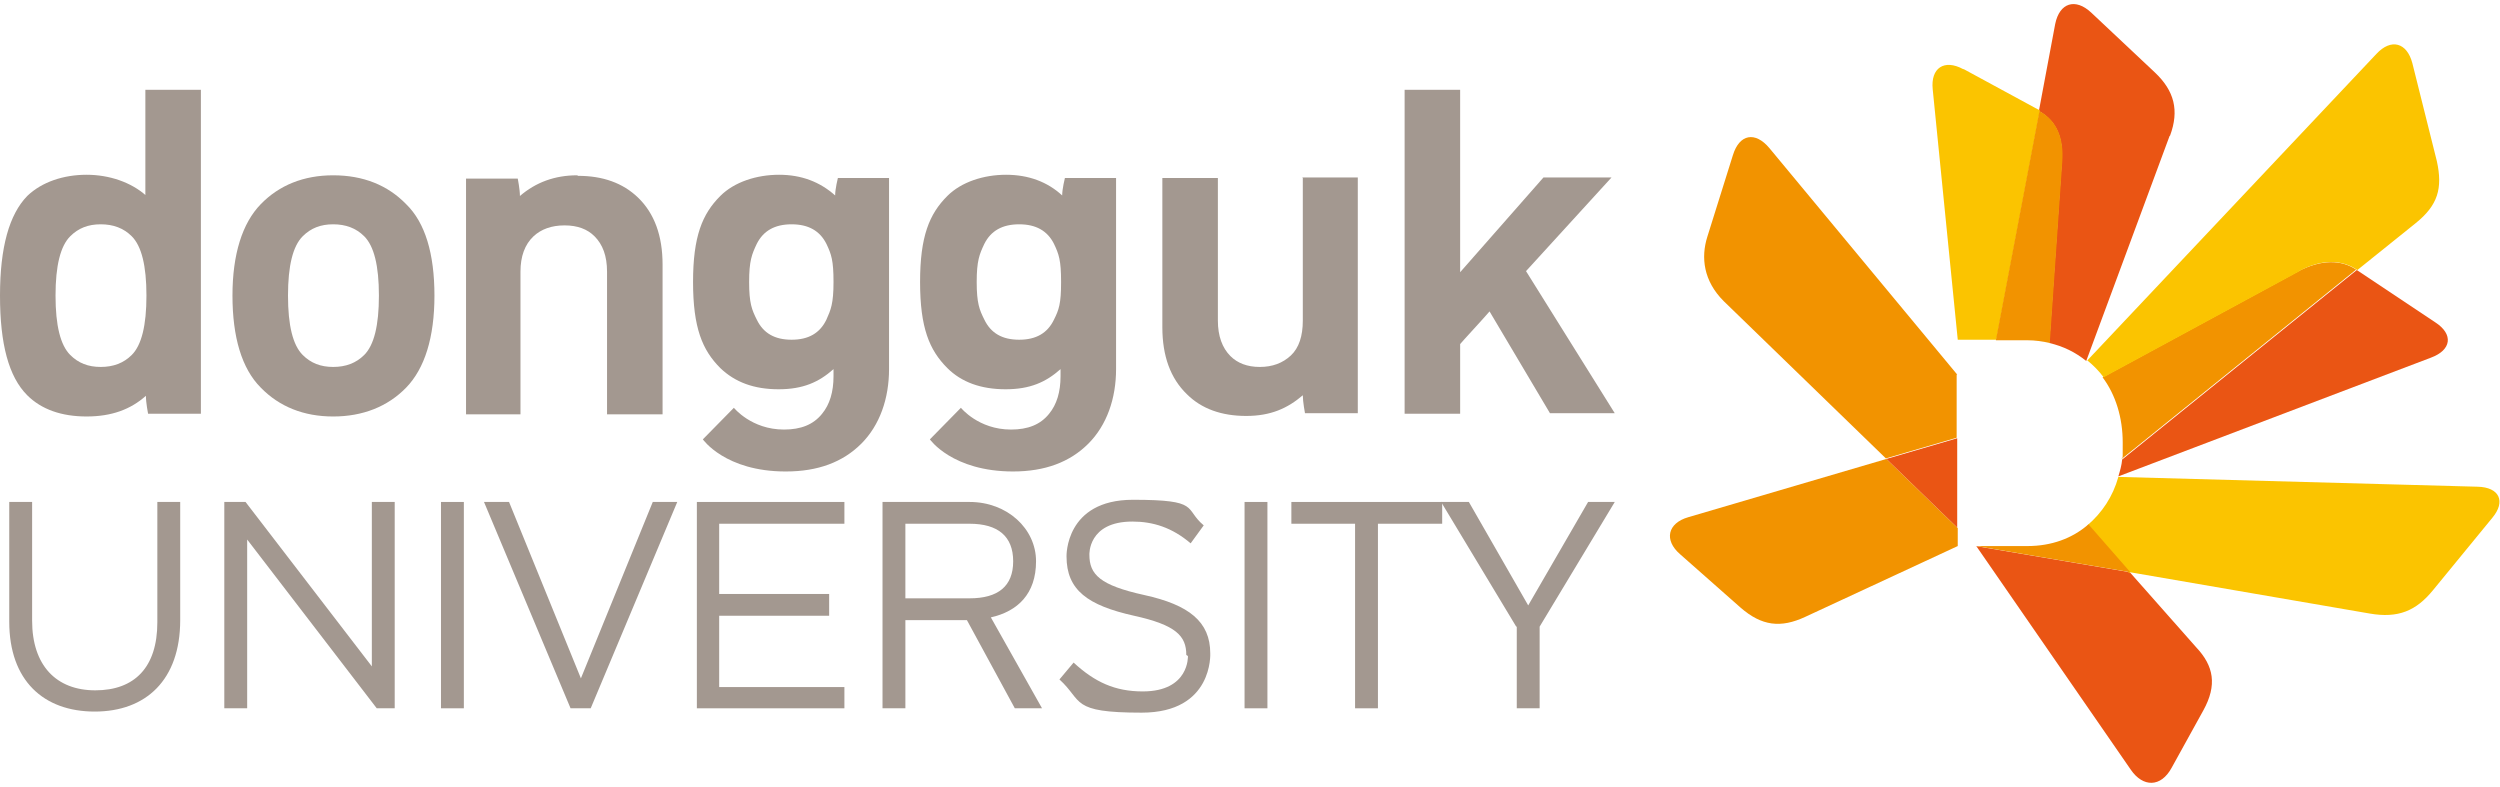 <?xml version="1.0" encoding="UTF-8"?>
<svg id="Layer_1" data-name="Layer 1" xmlns="http://www.w3.org/2000/svg" version="1.1" viewBox="0 0 459.2 144.6">
  <defs>
    <style>
      .cls-1 {
        fill: #a39890;
      }

      .cls-1, .cls-2, .cls-3, .cls-4 {
        stroke-width: 0px;
      }

      .cls-2 {
        fill: #f29300;
      }

      .cls-3 {
        fill: #fbc400;
      }

      .cls-4 {
        fill: #ea5514;
      }
    </style>
  </defs>
  <path class="cls-1" d="M1.7,114.3v-22.1h4.2v21.8c0,8.2,4.4,12.8,11.6,12.8s11.4-4.2,11.4-12.5v-22.1h4.2v21.7c0,11-6.3,16.8-15.7,16.8s-15.7-5.7-15.7-16.5Z"/>
  <path class="cls-1" d="M72.5,92.2v37.9h-3.3l-23.8-31v31h-4.2v-37.9h3.9l23.2,30.2v-30.2h4.2Z"/>
  <path class="cls-1" d="M81,92.2h4.2v37.9h-4.2v-37.9Z"/>
  <path class="cls-1" d="M228.6,92.2h4.2v37.9h-4.2v-37.9Z"/>
  <path class="cls-1" d="M88.8,92.2h4.7l13.2,32.4,13.2-32.4h4.5l-15.9,37.9h-3.7l-15.9-37.9Z"/>
  <path class="cls-1" d="M128,92.2h27.1v4h-23v12.9h20.2v4h-20.2v13.1h23v3.9h-27.1v-37.9Z"/>
  <path class="cls-1" d="M217.9,120.3c0-3.5-1.9-5.5-9.6-7.2-8.5-1.9-12.4-4.7-12.4-10.9,0,0-.3-10.4,12.2-10.4s9.3,1.6,13,4.7l-2.4,3.3c-3.4-2.9-6.9-4-10.7-4-8.2,0-7.9,6.1-7.9,6.1,0,3.6,1.9,5.6,10.1,7.4,8.2,1.8,12.1,4.9,12.1,10.7,0,0,.6,10.9-12.6,10.9s-10.7-2.1-15.1-6.1l2.6-3.1c3.9,3.6,7.6,5.3,12.7,5.3,8.6,0,8.3-6.5,8.3-6.5Z"/>
  <path class="cls-1" d="M249,96.2h-11.8v-4h27.7v4h-11.8v33.9h-4.2v-33.9Z"/>
  <path class="cls-1" d="M278.5,115.1l-13.8-22.9h5.1l10.9,19,11-19h4.9l-13.8,22.9v15h-4.2v-15Z"/>
  <path class="cls-1" d="M186.4,130.1h5l-9.4-16.7c4.9-1.1,8.3-4.3,8.3-10.3s-5.3-10.9-12.2-10.9h-16v37.9h4.2v-16.2h11.3l8.8,16.2ZM166.3,96.2h11.8c5.2,0,8,2.3,8,6.9s-2.8,6.8-8,6.8h-11.8v-13.7Z"/>
  <path class="cls-1" d="M258,16.5v59.5h10.2v-12.8c.3-.4,4.3-4.7,5.4-6l11.1,18.7h11.9l-16.3-26.1,15.7-17.2h-12.5l-15.3,17.4V16.5h-10.2Z"/>
  <path class="cls-1" d="M186.1,86.6c5.8,0,10.4-1.7,13.8-5.1,3.4-3.4,5.1-8.3,5.1-13.7v-35.1h-9.4s-.5,2-.5,3.2c-2.7-2.5-6.2-3.8-10.3-3.8s-8.2,1.3-10.8,3.9c-3.3,3.3-5,7.4-5,15.8s1.7,12.5,5,15.8c2.6,2.6,6.2,3.9,10.7,3.9s7.4-1.3,10.1-3.7c0,1.6,0,1.3,0,1.3,0,2.9-.7,5.2-2.1,6.9-1.6,2-3.9,2.9-7,2.9-6,0-9.2-4-9.2-4l-5.7,5.8s4.1,5.9,15.3,5.9ZM193.6,58.7c-1.2,2.5-3.3,3.7-6.4,3.7s-5.2-1.2-6.4-3.7c-.9-1.8-1.4-3-1.4-6.9s.5-5.1,1.4-7c1.2-2.4,3.3-3.6,6.4-3.6s5.2,1.2,6.4,3.6c.9,1.9,1.3,3,1.3,7s-.4,5.1-1.3,6.9Z"/>
  <path class="cls-1" d="M144.4,86.6c5.8,0,10.4-1.7,13.8-5.1,3.4-3.4,5.1-8.3,5.1-13.7v-35.1h-9.4s-.5,2-.5,3.2c-2.8-2.5-6.2-3.8-10.3-3.8s-8.2,1.3-10.8,3.9c-3.3,3.3-5,7.4-5,15.8s1.7,12.5,5,15.8c2.7,2.6,6.2,3.9,10.7,3.9s7.4-1.3,10.1-3.7c0,1.6,0,1.3,0,1.3,0,2.9-.7,5.2-2.1,6.9-1.6,2-3.9,2.9-7,2.9-6,0-9.2-4-9.2-4l-5.7,5.8s4.1,5.9,15.2,5.9ZM151.8,58.7c-1.2,2.5-3.3,3.7-6.4,3.7s-5.2-1.2-6.4-3.7c-.9-1.8-1.4-3-1.4-6.9s.5-5.1,1.4-7c1.2-2.4,3.3-3.6,6.4-3.6s5.2,1.2,6.4,3.6c.9,1.9,1.3,3,1.3,7s-.5,5.1-1.3,6.9Z"/>
  <path class="cls-1" d="M61.2,32.2c-5.4,0-9.9,1.8-13.3,5.3-3.4,3.5-5.2,9.2-5.2,16.8s1.7,13.4,5.2,16.9c3.4,3.5,7.9,5.3,13.3,5.3s10-1.8,13.4-5.3c3.4-3.5,5.2-9.2,5.2-16.9s-1.7-13.4-5.2-16.8c-3.4-3.5-7.9-5.3-13.4-5.3ZM66.9,65.2c-1.5,1.5-3.4,2.2-5.7,2.2s-4.1-.7-5.6-2.2c-1.8-1.8-2.7-5.4-2.7-10.9s.9-9.1,2.7-10.9c1.5-1.5,3.3-2.2,5.6-2.2s4.2.7,5.7,2.2c1.8,1.8,2.7,5.4,2.7,10.9s-.9,9.1-2.7,10.9Z"/>
  <path class="cls-1" d="M239.3,32.7v26.2c0,2.8-.7,5-2.2,6.4-1.5,1.4-3.4,2.1-5.7,2.1s-4.1-.7-5.4-2c-1.5-1.5-2.3-3.7-2.3-6.5v-26.2h-10.2v27.4c0,5.3,1.5,9.4,4.5,12.3,2.7,2.7,6.4,4,10.9,4s7.6-1.4,10.4-3.8c0,1.2.4,3.3.4,3.3h9.7v-43.3h-10.2Z"/>
  <path class="cls-1" d="M106,32.2c-4.1,0-7.6,1.3-10.5,3.8,0-1.2-.4-3.2-.4-3.2h-9.5v43.3h10v-26.2c0-2.8.8-5,2.4-6.5,1.4-1.3,3.3-2,5.7-2s4.2.7,5.5,2c1.5,1.5,2.3,3.6,2.3,6.5v26.2h10.2v-27.5c0-5.3-1.5-9.4-4.5-12.3-2.8-2.7-6.5-4-11-4Z"/>
  <path class="cls-1" d="M26.8,35.9c-2.7-2.4-6.7-3.8-10.9-3.8s-8.2,1.3-10.9,3.9C1.7,39.4,0,45.4,0,54.3s1.6,14.9,5,18.3c2.6,2.6,6.3,3.9,10.9,3.9s8.1-1.3,10.9-3.8c0,1.3.4,3.3.4,3.3h9.7V16.5h-10.2v19.5ZM24.2,65.2c-1.5,1.5-3.4,2.2-5.7,2.2s-4.1-.7-5.6-2.2c-1.8-1.8-2.7-5.4-2.7-10.9s.9-9.1,2.7-10.9c1.5-1.5,3.3-2.2,5.6-2.2s4.2.7,5.7,2.2c1.8,1.8,2.7,5.4,2.7,10.9s-.9,9.1-2.7,10.9Z"/>
  <path class="cls-2" d="M346.5,84.3l-36.4,10.7c-3.8,1.1-4.5,4.2-1.5,6.8l11.1,9.8c3.9,3.4,7.4,3.8,11.9,1.7l28-13v-3.3l-13-12.6Z"/>
  <path class="cls-2" d="M359.5,68.8l-34.5-41.6c-2.6-3.1-5.5-2.6-6.7,1.3l-4.7,15c-1.2,3.8-.7,8.1,3,11.8l29.8,28.9,13-3.8v-11.6Z"/>
  <polygon class="cls-4" points="359.5 80.5 346.5 84.3 359.5 96.9 359.5 80.5"/>
  <path class="cls-4" d="M363,100.3l28.4,41.1c2.2,3.2,5.5,3.3,7.5-.4l5.8-10.5c2.6-4.7,1.9-8.2-1.3-11.6l-12.2-13.8-28.3-4.8Z"/>
  <path class="cls-3" d="M391.2,105.1l44.1,7.6c5.2.9,8.5-.5,11.6-4.3l10.9-13.3c2.5-3,1.3-5.6-2.7-5.7l-66-1.8c-1,3.6-3,6.6-5.7,8.9l7.7,8.8Z"/>
  <path class="cls-4" d="M446.5,65.7c3.8-1.4,4.2-4.3.8-6.5l-14.4-9.6-43.1,34.8c-.1,1.1-.4,2.1-.7,3.1l57.4-21.8Z"/>
  <path class="cls-2" d="M432.9,49.6c-2.9-2-6.6-1.9-10.7.2l-36,19.5c2.4,3.2,3.7,7.4,3.7,12s0,2-.2,3l43.1-34.8Z"/>
  <path class="cls-3" d="M422.3,49.8c4-2.2,7.8-2.2,10.7-.2l10.7-8.6c4.1-3.3,5-6.4,3.9-11.4l-4.5-18c-1-3.8-3.9-4.6-6.6-1.7l-53.1,56.3c1.1.9,2.1,1.9,3,3.1l36-19.5Z"/>
  <path class="cls-4" d="M398.6,24.9c1.7-4.6.8-8.2-2.8-11.6l-11.7-11c-2.9-2.7-5.8-1.8-6.6,2.1l-3,16c3.4,1.9,4.5,5.2,4.2,9.3l-2.3,33.3c2.6.6,4.8,1.7,6.8,3.3l15.3-41.3Z"/>
  <path class="cls-3" d="M360.6,12.7c-3.5-1.9-6-.2-5.6,3.7l4.6,46h7.1l8-42.1-14-7.6Z"/>
  <path class="cls-2" d="M378.8,29.7c.3-4.2-.9-7.5-4.2-9.3l-8,42.1h5.8c1.4,0,2.8.2,4.1.5l2.3-33.3Z"/>
  <path class="cls-2" d="M383.5,96.4c-2.9,2.5-6.7,3.9-11.1,3.9h-9.4l28.3,4.8-7.7-8.8Z"/>
</svg>